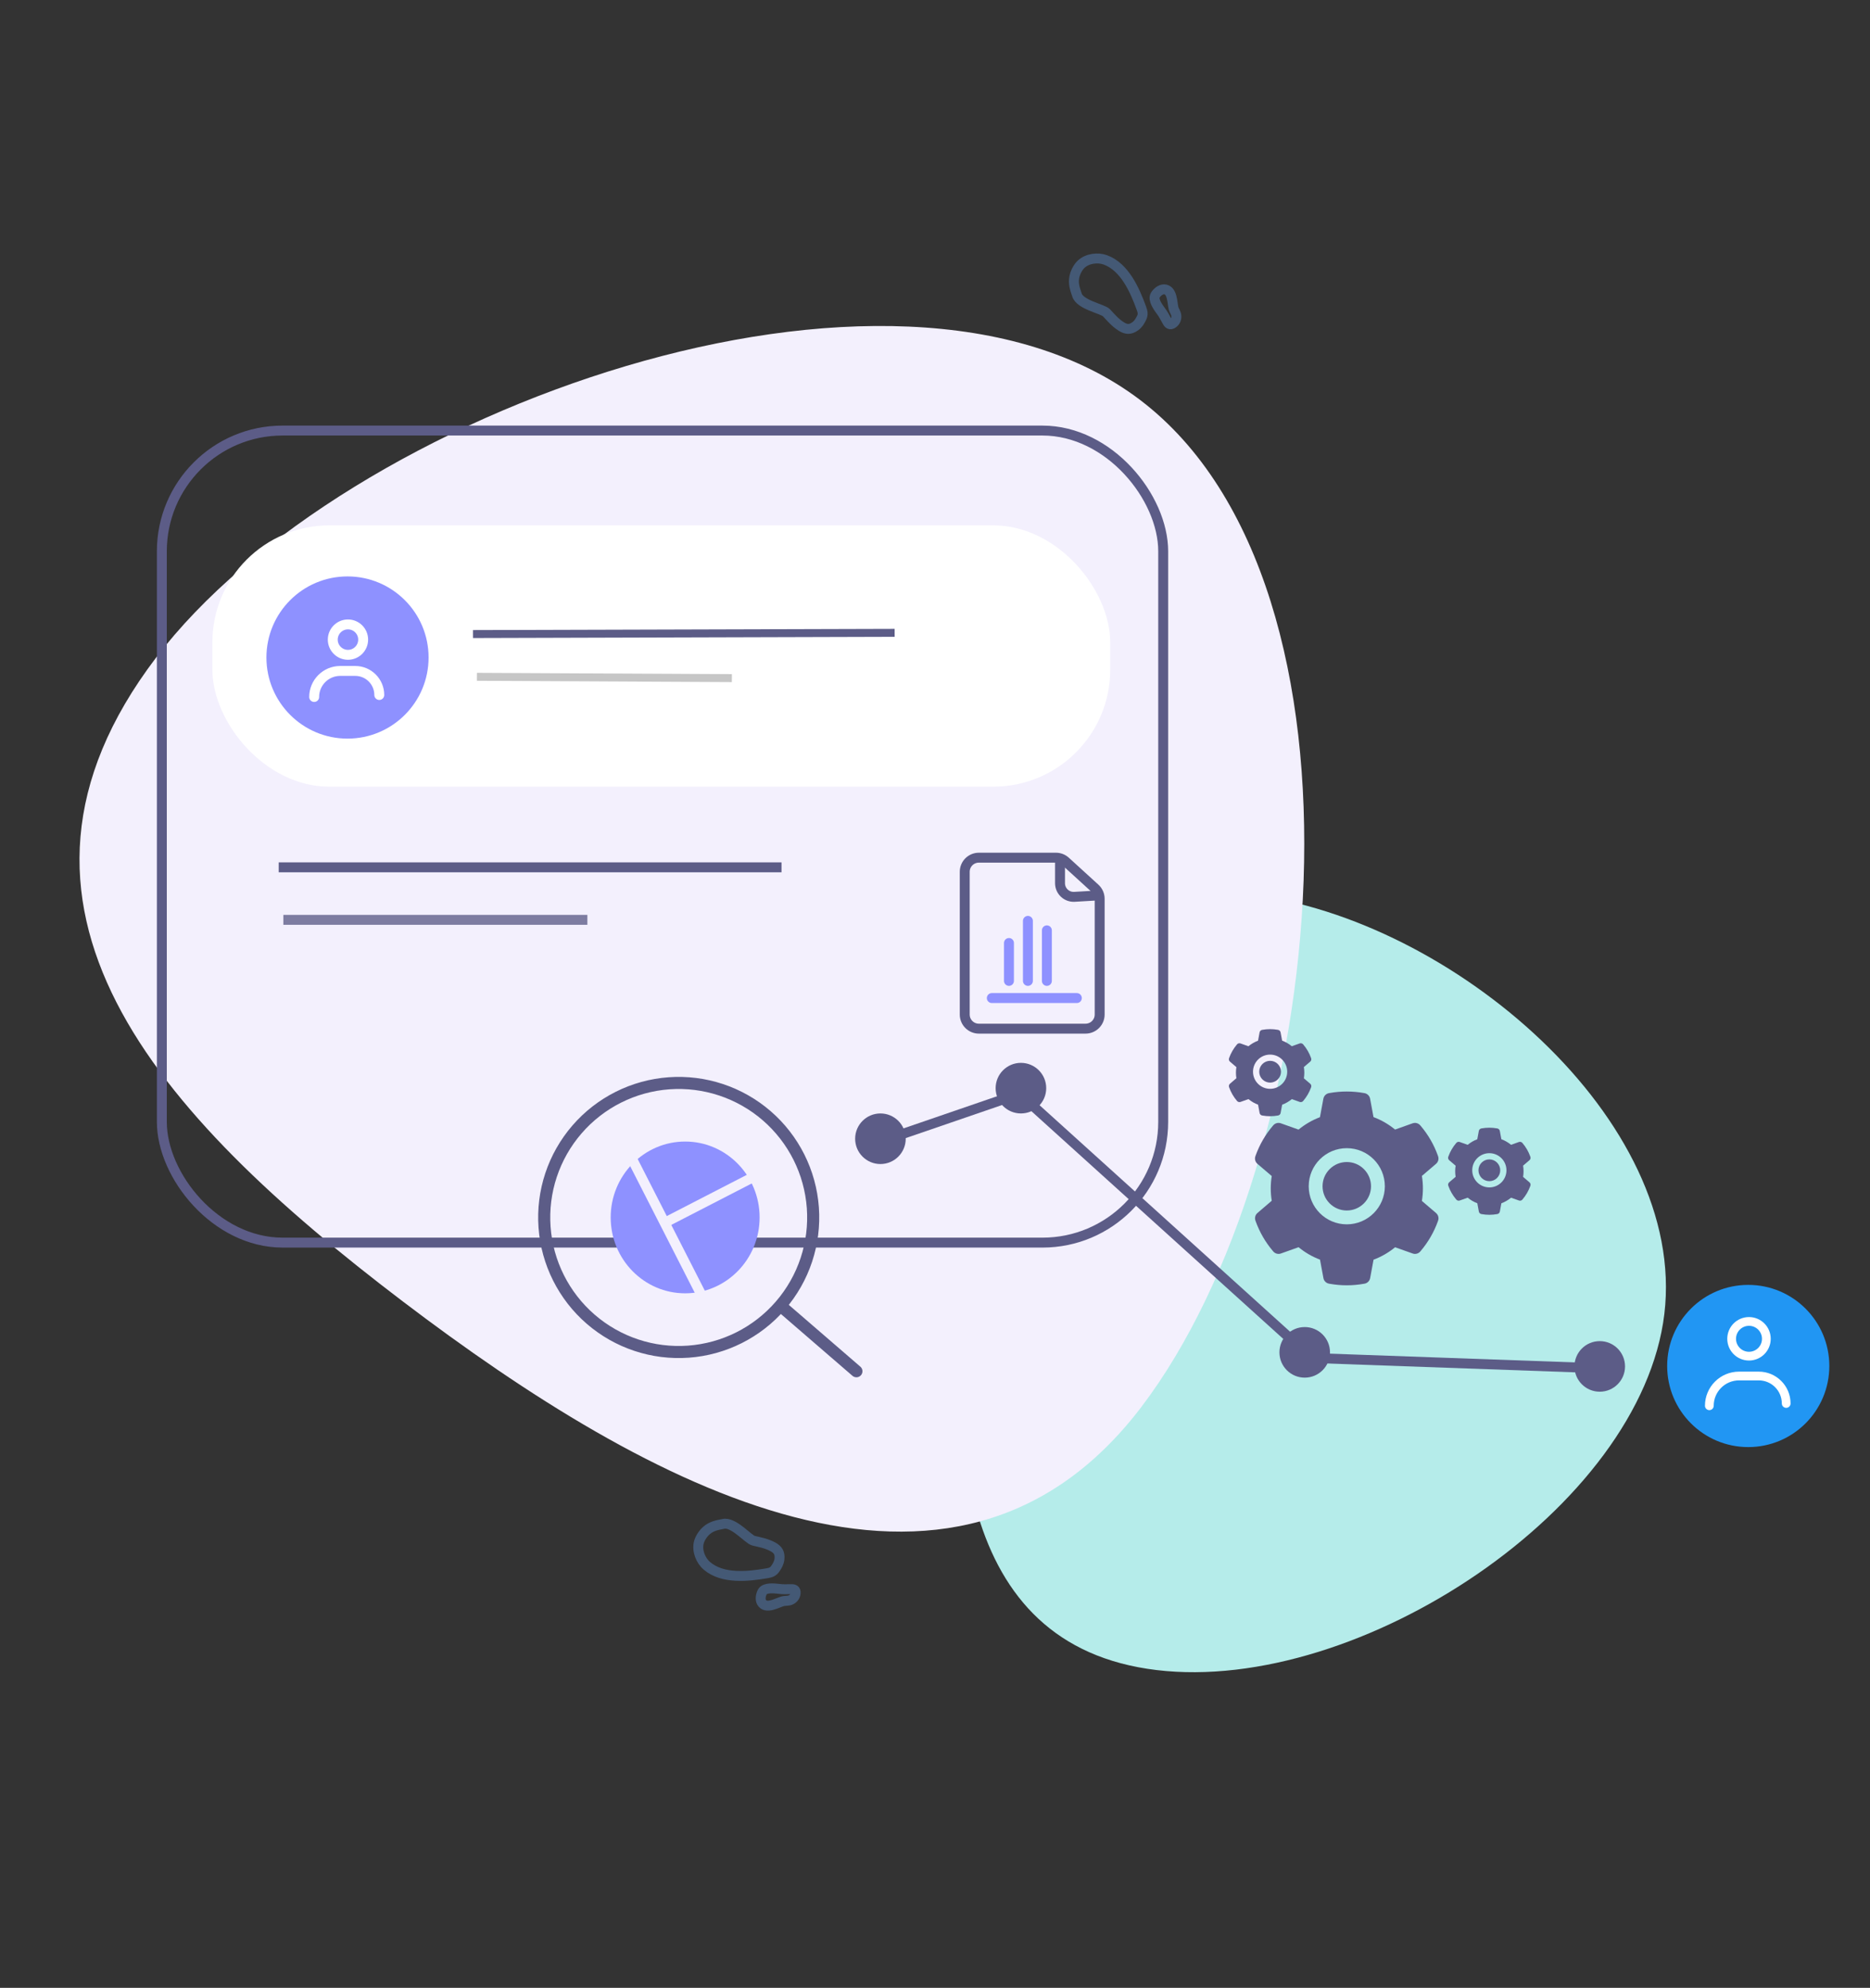 <svg width="558" height="593" viewBox="0 0 558 593" fill="none" xmlns="http://www.w3.org/2000/svg">
<rect x="0" y="0" width="558" height="593" fill="#333333" stroke="none"/>
<mask id="mask0_789_20" style="mask-type:alpha" maskUnits="userSpaceOnUse" x="0" y="0" width="558" height="593">
<rect width="558" height="593" fill="#D9D9D9"/>
</mask>
<g mask="url(#mask0_789_20)">
<path d="M496.635 391.974C489.712 449.724 405.643 505.454 345.118 498.198C284.594 490.942 282.148 425.569 289.071 367.819C295.994 310.069 312.33 259.586 372.854 266.842C433.378 274.098 503.558 334.225 496.635 391.974Z" fill="#B5ECEA"/>
<path d="M330.166 93.304C329.103 92.16 322.148 90.912 321.348 87.936L321.329 87.882C320.736 86.148 320.2 84.579 320.572 82.681C320.837 81.33 321.595 79.775 322.605 78.826C324.453 77.091 327.541 76.69 329.82 77.522C335.593 79.627 338.613 86.526 340.591 91.957C340.966 92.989 341.154 93.748 340.674 94.765C340.196 95.776 339.651 96.699 338.724 97.351C337.243 98.391 336.093 98.326 334.645 97.433C332.814 96.305 331.604 94.853 330.166 93.304Z" stroke="#445975" stroke-width="2.961" stroke-linecap="round"/>
<path d="M224.836 459.607C223.316 459.251 218.787 453.828 215.805 454.606L215.749 454.617C213.949 454.96 212.321 455.271 210.856 456.535C209.814 457.434 208.838 458.862 208.514 460.21C207.922 462.675 209.103 465.556 210.954 467.125C215.643 471.097 223.132 470.303 228.829 469.331C229.912 469.147 230.664 468.934 231.309 468.013C231.951 467.097 232.484 466.167 232.59 465.038C232.76 463.237 232.134 462.27 230.642 461.454C228.755 460.422 226.894 460.09 224.836 459.607Z" stroke="#445975" stroke-width="2.961" stroke-linecap="round"/>
<path d="M348.191 95.739C347.78 94.975 346.977 93.454 346.39 92.767C345.649 91.737 343.924 89.427 344.711 88.086C345.211 87.234 346.287 86.305 347.316 86.307C349.867 86.311 349.771 90.279 350.169 91.883C350.392 92.783 351.013 93.394 351.034 94.377C351.054 95.339 350.583 96.209 349.7 96.642C348.92 97.023 348.531 96.373 348.191 95.739Z" stroke="#445975" stroke-width="2.961" stroke-linecap="round"/>
<path d="M235.885 474.061C235.017 474.083 233.298 474.139 232.411 473.969C231.149 473.836 228.288 473.481 227.512 474.829C227.02 475.685 226.745 477.08 227.256 477.973C228.524 480.187 231.923 478.138 233.514 477.69C234.407 477.438 235.244 477.675 236.109 477.206C236.955 476.747 237.477 475.907 237.416 474.925C237.361 474.06 236.604 474.043 235.885 474.061Z" stroke="#445975" stroke-width="2.961" stroke-linecap="round"/>
<path d="M340.213 119.319C413.629 175.079 396.734 345.774 340.626 419.649C284.518 493.523 193.556 443.949 120.14 388.189C46.723 332.429 -9.601 270.137 46.507 196.263C102.615 122.388 266.797 63.559 340.213 119.319Z" fill="#F3F0FD"/>
<rect x="48.293" y="128.441" width="298.801" height="242.246" rx="36.027" stroke="#5C5C87" stroke-width="2.961"/>
<rect x="63.375" y="156.721" width="267.911" height="77.954" rx="34.901" fill="white"/>
<circle cx="103.693" cy="196.146" r="24.193" fill="#8E91FF"/>
<circle cx="103.831" cy="190.805" r="4.534" stroke="white" stroke-width="2.959"/>
<path d="M93.746 207.92V207.92C93.746 203.628 97.226 200.148 101.518 200.148H106.002C109.964 200.148 113.176 203.36 113.176 207.323V207.323" stroke="white" stroke-width="2.959" stroke-linecap="round" stroke-linejoin="round"/>
<path d="M83.168 258.734H233.202" stroke="#5C5C87" stroke-width="2.961"/>
<path d="M84.551 274.4H175.27" stroke="#7D7CA1" stroke-width="2.961"/>
<path d="M401.873 346.644C399.941 346.644 398.132 347.394 396.762 348.764C395.399 350.133 394.643 351.943 394.643 353.874C394.643 355.806 395.399 357.616 396.762 358.985C398.132 360.349 399.941 361.105 401.873 361.105C403.805 361.105 405.614 360.349 406.984 358.985C408.348 357.616 409.104 355.806 409.104 353.874C409.104 351.943 408.348 350.133 406.984 348.764C406.315 348.089 405.519 347.555 404.641 347.191C403.764 346.827 402.823 346.641 401.873 346.644V346.644ZM428.513 361.861L424.288 358.249C424.488 357.021 424.591 355.768 424.591 354.521C424.591 353.274 424.488 352.014 424.288 350.792L428.513 347.181C428.833 346.907 429.061 346.543 429.168 346.137C429.276 345.731 429.257 345.301 429.114 344.906L429.056 344.738C427.893 341.486 426.151 338.472 423.913 335.841L423.797 335.705C423.525 335.386 423.163 335.156 422.758 335.046C422.353 334.937 421.924 334.953 421.529 335.091L416.282 336.959C414.344 335.369 412.186 334.116 409.847 333.243L408.832 327.758C408.756 327.345 408.555 326.964 408.257 326.668C407.96 326.371 407.579 326.172 407.165 326.097L406.991 326.065C403.631 325.458 400.09 325.458 396.73 326.065L396.556 326.097C396.142 326.172 395.761 326.371 395.463 326.668C395.166 326.964 394.965 327.345 394.889 327.758L393.868 333.269C391.551 334.149 389.393 335.399 387.478 336.972L382.192 335.091C381.797 334.951 381.368 334.935 380.963 335.045C380.557 335.154 380.195 335.385 379.924 335.705L379.808 335.841C377.574 338.474 375.832 341.488 374.665 344.738L374.607 344.906C374.316 345.714 374.555 346.618 375.207 347.181L379.485 350.831C379.285 352.046 379.188 353.286 379.188 354.514C379.188 355.755 379.285 356.995 379.485 358.197L375.22 361.848C374.901 362.121 374.673 362.485 374.565 362.891C374.458 363.298 374.477 363.727 374.619 364.122L374.678 364.29C375.847 367.54 377.572 370.545 379.821 373.187L379.937 373.323C380.209 373.643 380.571 373.872 380.976 373.982C381.381 374.091 381.809 374.076 382.205 373.937L387.49 372.057C389.416 373.64 391.561 374.893 393.881 375.759L394.902 381.27C394.978 381.684 395.179 382.064 395.476 382.361C395.774 382.657 396.155 382.856 396.569 382.931L396.743 382.963C400.136 383.574 403.611 383.574 407.004 382.963L407.178 382.931C407.592 382.856 407.973 382.657 408.27 382.361C408.568 382.064 408.769 381.684 408.845 381.27L409.86 375.785C412.199 374.906 414.357 373.659 416.295 372.07L421.542 373.937C421.937 374.077 422.366 374.093 422.771 373.983C423.176 373.874 423.538 373.643 423.81 373.323L423.926 373.187C426.174 370.532 427.9 367.54 429.069 364.29L429.127 364.122C429.405 363.321 429.166 362.423 428.513 361.861ZM401.873 365.233C395.599 365.233 390.514 360.148 390.514 353.874C390.514 347.6 395.599 342.515 401.873 342.515C408.147 342.515 413.232 347.6 413.232 353.874C413.232 360.148 408.147 365.233 401.873 365.233Z" fill="#5C5C87"/>
<path d="M444.414 345.861C443.546 345.861 442.733 346.198 442.117 346.813C441.504 347.429 441.165 348.242 441.165 349.11C441.165 349.978 441.504 350.791 442.117 351.407C442.733 352.02 443.546 352.359 444.414 352.359C445.282 352.359 446.095 352.02 446.71 351.407C447.323 350.791 447.663 349.978 447.663 349.11C447.663 348.242 447.323 347.429 446.71 346.813C446.41 346.51 446.052 346.27 445.658 346.107C445.263 345.943 444.841 345.86 444.414 345.861V345.861ZM456.385 352.699L454.486 351.076C454.576 350.524 454.623 349.961 454.623 349.401C454.623 348.84 454.576 348.274 454.486 347.725L456.385 346.102C456.529 345.979 456.632 345.816 456.68 345.633C456.728 345.45 456.719 345.258 456.655 345.08L456.629 345.004C456.107 343.543 455.324 342.188 454.318 341.006L454.266 340.945C454.144 340.802 453.981 340.698 453.799 340.649C453.617 340.6 453.424 340.607 453.247 340.669L450.889 341.508C450.018 340.794 449.048 340.231 447.997 339.839L447.541 337.374C447.507 337.188 447.416 337.017 447.283 336.884C447.149 336.751 446.978 336.661 446.792 336.627L446.713 336.613C445.203 336.34 443.612 336.34 442.102 336.613L442.024 336.627C441.838 336.661 441.667 336.751 441.533 336.884C441.399 337.017 441.309 337.188 441.275 337.374L440.816 339.85C439.775 340.246 438.805 340.808 437.944 341.514L435.569 340.669C435.391 340.606 435.199 340.599 435.017 340.648C434.835 340.698 434.672 340.801 434.55 340.945L434.498 341.006C433.494 342.19 432.711 343.544 432.187 345.004L432.16 345.08C432.03 345.443 432.137 345.849 432.43 346.102L434.353 347.743C434.263 348.288 434.219 348.846 434.219 349.398C434.219 349.955 434.263 350.513 434.353 351.053L432.436 352.693C432.293 352.816 432.19 352.98 432.142 353.162C432.094 353.345 432.102 353.538 432.166 353.715L432.192 353.791C432.718 355.251 433.493 356.602 434.504 357.789L434.556 357.85C434.678 357.994 434.841 358.097 435.023 358.146C435.205 358.195 435.397 358.188 435.575 358.126L437.95 357.281C438.816 357.992 439.78 358.556 440.822 358.945L441.281 361.422C441.315 361.607 441.405 361.778 441.539 361.911C441.673 362.045 441.844 362.134 442.03 362.168L442.108 362.182C443.633 362.457 445.194 362.457 446.719 362.182L446.798 362.168C446.983 362.134 447.155 362.045 447.288 361.911C447.422 361.778 447.512 361.607 447.547 361.422L448.003 358.956C449.054 358.561 450.024 358.001 450.895 357.287L453.252 358.126C453.43 358.189 453.623 358.196 453.805 358.147C453.987 358.098 454.15 357.994 454.272 357.85L454.324 357.789C455.334 356.596 456.11 355.251 456.635 353.791L456.661 353.715C456.786 353.355 456.679 352.952 456.385 352.699ZM444.414 354.215C441.594 354.215 439.309 351.93 439.309 349.11C439.309 346.291 441.594 344.006 444.414 344.006C447.233 344.006 449.518 346.291 449.518 349.11C449.518 351.93 447.233 354.215 444.414 354.215Z" fill="#5C5C87"/>
<path d="M378.996 316.455C378.128 316.455 377.315 316.792 376.699 317.407C376.086 318.023 375.747 318.836 375.747 319.704C375.747 320.572 376.086 321.385 376.699 322.001C377.315 322.613 378.128 322.953 378.996 322.953C379.864 322.953 380.677 322.613 381.293 322.001C381.905 321.385 382.245 320.572 382.245 319.704C382.245 318.836 381.905 318.023 381.293 317.407C380.992 317.104 380.634 316.864 380.24 316.7C379.845 316.537 379.423 316.453 378.996 316.455V316.455ZM390.967 323.293L389.068 321.67C389.158 321.118 389.205 320.555 389.205 319.994C389.205 319.434 389.158 318.868 389.068 318.319L390.967 316.696C391.111 316.573 391.214 316.409 391.262 316.227C391.31 316.044 391.302 315.851 391.237 315.674L391.211 315.598C390.689 314.137 389.906 312.782 388.9 311.6L388.848 311.539C388.726 311.395 388.563 311.292 388.381 311.243C388.199 311.194 388.006 311.201 387.829 311.263L385.471 312.102C384.6 311.388 383.63 310.825 382.579 310.433L382.123 307.967C382.089 307.782 381.998 307.611 381.865 307.478C381.731 307.344 381.56 307.255 381.374 307.221L381.295 307.207C379.786 306.934 378.194 306.934 376.684 307.207L376.606 307.221C376.42 307.255 376.249 307.344 376.115 307.478C375.981 307.611 375.891 307.782 375.857 307.967L375.398 310.444C374.357 310.839 373.387 311.401 372.526 312.108L370.151 311.263C369.973 311.2 369.781 311.193 369.599 311.242C369.417 311.291 369.254 311.395 369.132 311.539L369.08 311.6C368.076 312.783 367.293 314.138 366.769 315.598L366.742 315.674C366.612 316.037 366.719 316.443 367.012 316.696L368.935 318.336C368.845 318.882 368.801 319.44 368.801 319.991C368.801 320.549 368.845 321.106 368.935 321.646L367.018 323.287C366.875 323.41 366.772 323.573 366.724 323.756C366.676 323.938 366.684 324.131 366.748 324.309L366.774 324.385C367.3 325.845 368.075 327.195 369.086 328.383L369.138 328.444C369.26 328.587 369.423 328.691 369.605 328.74C369.787 328.789 369.979 328.782 370.157 328.72L372.532 327.875C373.398 328.586 374.362 329.149 375.404 329.538L375.863 332.015C375.897 332.201 375.987 332.372 376.121 332.505C376.255 332.638 376.426 332.728 376.612 332.762L376.69 332.776C378.215 333.05 379.776 333.05 381.301 332.776L381.38 332.762C381.565 332.728 381.737 332.638 381.87 332.505C382.004 332.372 382.094 332.201 382.129 332.015L382.585 329.55C383.636 329.155 384.606 328.595 385.477 327.881L387.834 328.72C388.012 328.783 388.205 328.79 388.387 328.741C388.569 328.691 388.732 328.588 388.854 328.444L388.906 328.383C389.916 327.189 390.692 325.845 391.217 324.385L391.243 324.309C391.368 323.949 391.261 323.545 390.967 323.293ZM378.996 324.808C376.176 324.808 373.891 322.523 373.891 319.704C373.891 316.884 376.176 314.599 378.996 314.599C381.815 314.599 384.1 316.884 384.1 319.704C384.1 322.523 381.815 324.808 378.996 324.808Z" fill="#5C5C87"/>
<path d="M317.935 256.956L326.761 265.003C327.637 265.802 328.137 266.933 328.137 268.119V302.642C328.137 304.971 326.249 306.858 323.921 306.858H292.087C289.759 306.858 287.871 304.971 287.871 302.642V260.072C287.871 257.743 289.759 255.855 292.087 255.855H315.095C316.145 255.855 317.158 256.248 317.935 256.956Z" stroke="#5C5C87" stroke-width="2.961" stroke-linejoin="round"/>
<path d="M316.305 256.184V263.47C316.305 265.812 318.276 267.672 320.615 267.534L327.577 267.124" stroke="#5C5C87" stroke-width="2.961" stroke-linejoin="round"/>
<line x1="295.949" y1="297.732" x2="321.329" y2="297.732" stroke="#8E91FF" stroke-width="2.961" stroke-linecap="round"/>
<path d="M301.07 281.303V292.614" stroke="#8E91FF" stroke-width="2.961" stroke-linecap="round"/>
<path d="M306.723 274.707V292.616" stroke="#8E91FF" stroke-width="2.961" stroke-linecap="round"/>
<path d="M312.383 277.535V292.617" stroke="#8E91FF" stroke-width="2.961" stroke-linecap="round"/>
<path d="M255.549 409.058L232.856 389.463M205.419 403.218C216.035 402.45 225.912 397.495 232.876 389.445C239.839 381.394 243.32 370.907 242.552 360.29C241.783 349.674 236.829 339.797 228.778 332.833C220.728 325.87 210.241 322.389 199.624 323.157C189.007 323.926 179.131 328.88 172.167 336.931C165.203 344.981 161.723 355.468 162.491 366.085C163.259 376.702 168.214 386.578 176.264 393.542C184.315 400.506 194.802 403.986 205.419 403.218V403.218Z" stroke="#5C5C87" stroke-width="3.605" stroke-linecap="round"/>
<path d="M262.719 340.539L304.222 326.285L391.42 405.099L473.587 408.033" stroke="#5C5C87" stroke-width="2.96"/>
<circle cx="262.718" cy="339.7" r="7.546" fill="#5C5C87"/>
<circle cx="304.64" cy="324.608" r="7.546" fill="#5C5C87"/>
<circle cx="389.323" cy="403.421" r="7.546" fill="#5C5C87"/>
<circle cx="477.358" cy="407.616" r="7.546" fill="#5C5C87"/>
<ellipse cx="204.445" cy="363.173" rx="22.219" ry="22.638" fill="#8E91FF"/>
<path d="M188.098 344.729L209.059 385.812" stroke="#F3F0FD" stroke-width="2.96"/>
<path d="M198.156 364.849L225.825 350.596" stroke="#F3F0FD" stroke-width="2.96"/>
<circle cx="521.669" cy="407.49" r="24.193" fill="#2196F3"/>
<circle cx="521.893" cy="399.378" r="5.179" stroke="white" stroke-width="2.611"/>
<path d="M510.059 419.354V419.354C510.059 414.451 514.033 410.477 518.936 410.477H524.798C529.324 410.477 532.992 414.145 532.992 418.671V418.671" stroke="white" stroke-width="2.611" stroke-linecap="round" stroke-linejoin="round"/>
<path d="M141.141 189.145L266.958 188.783" stroke="#5C5C87" stroke-width="2.374"/>
<path d="M142.309 201.902L218.384 202.294" stroke="#C6C6C6" stroke-width="2.374"/>
</g>
</svg>
